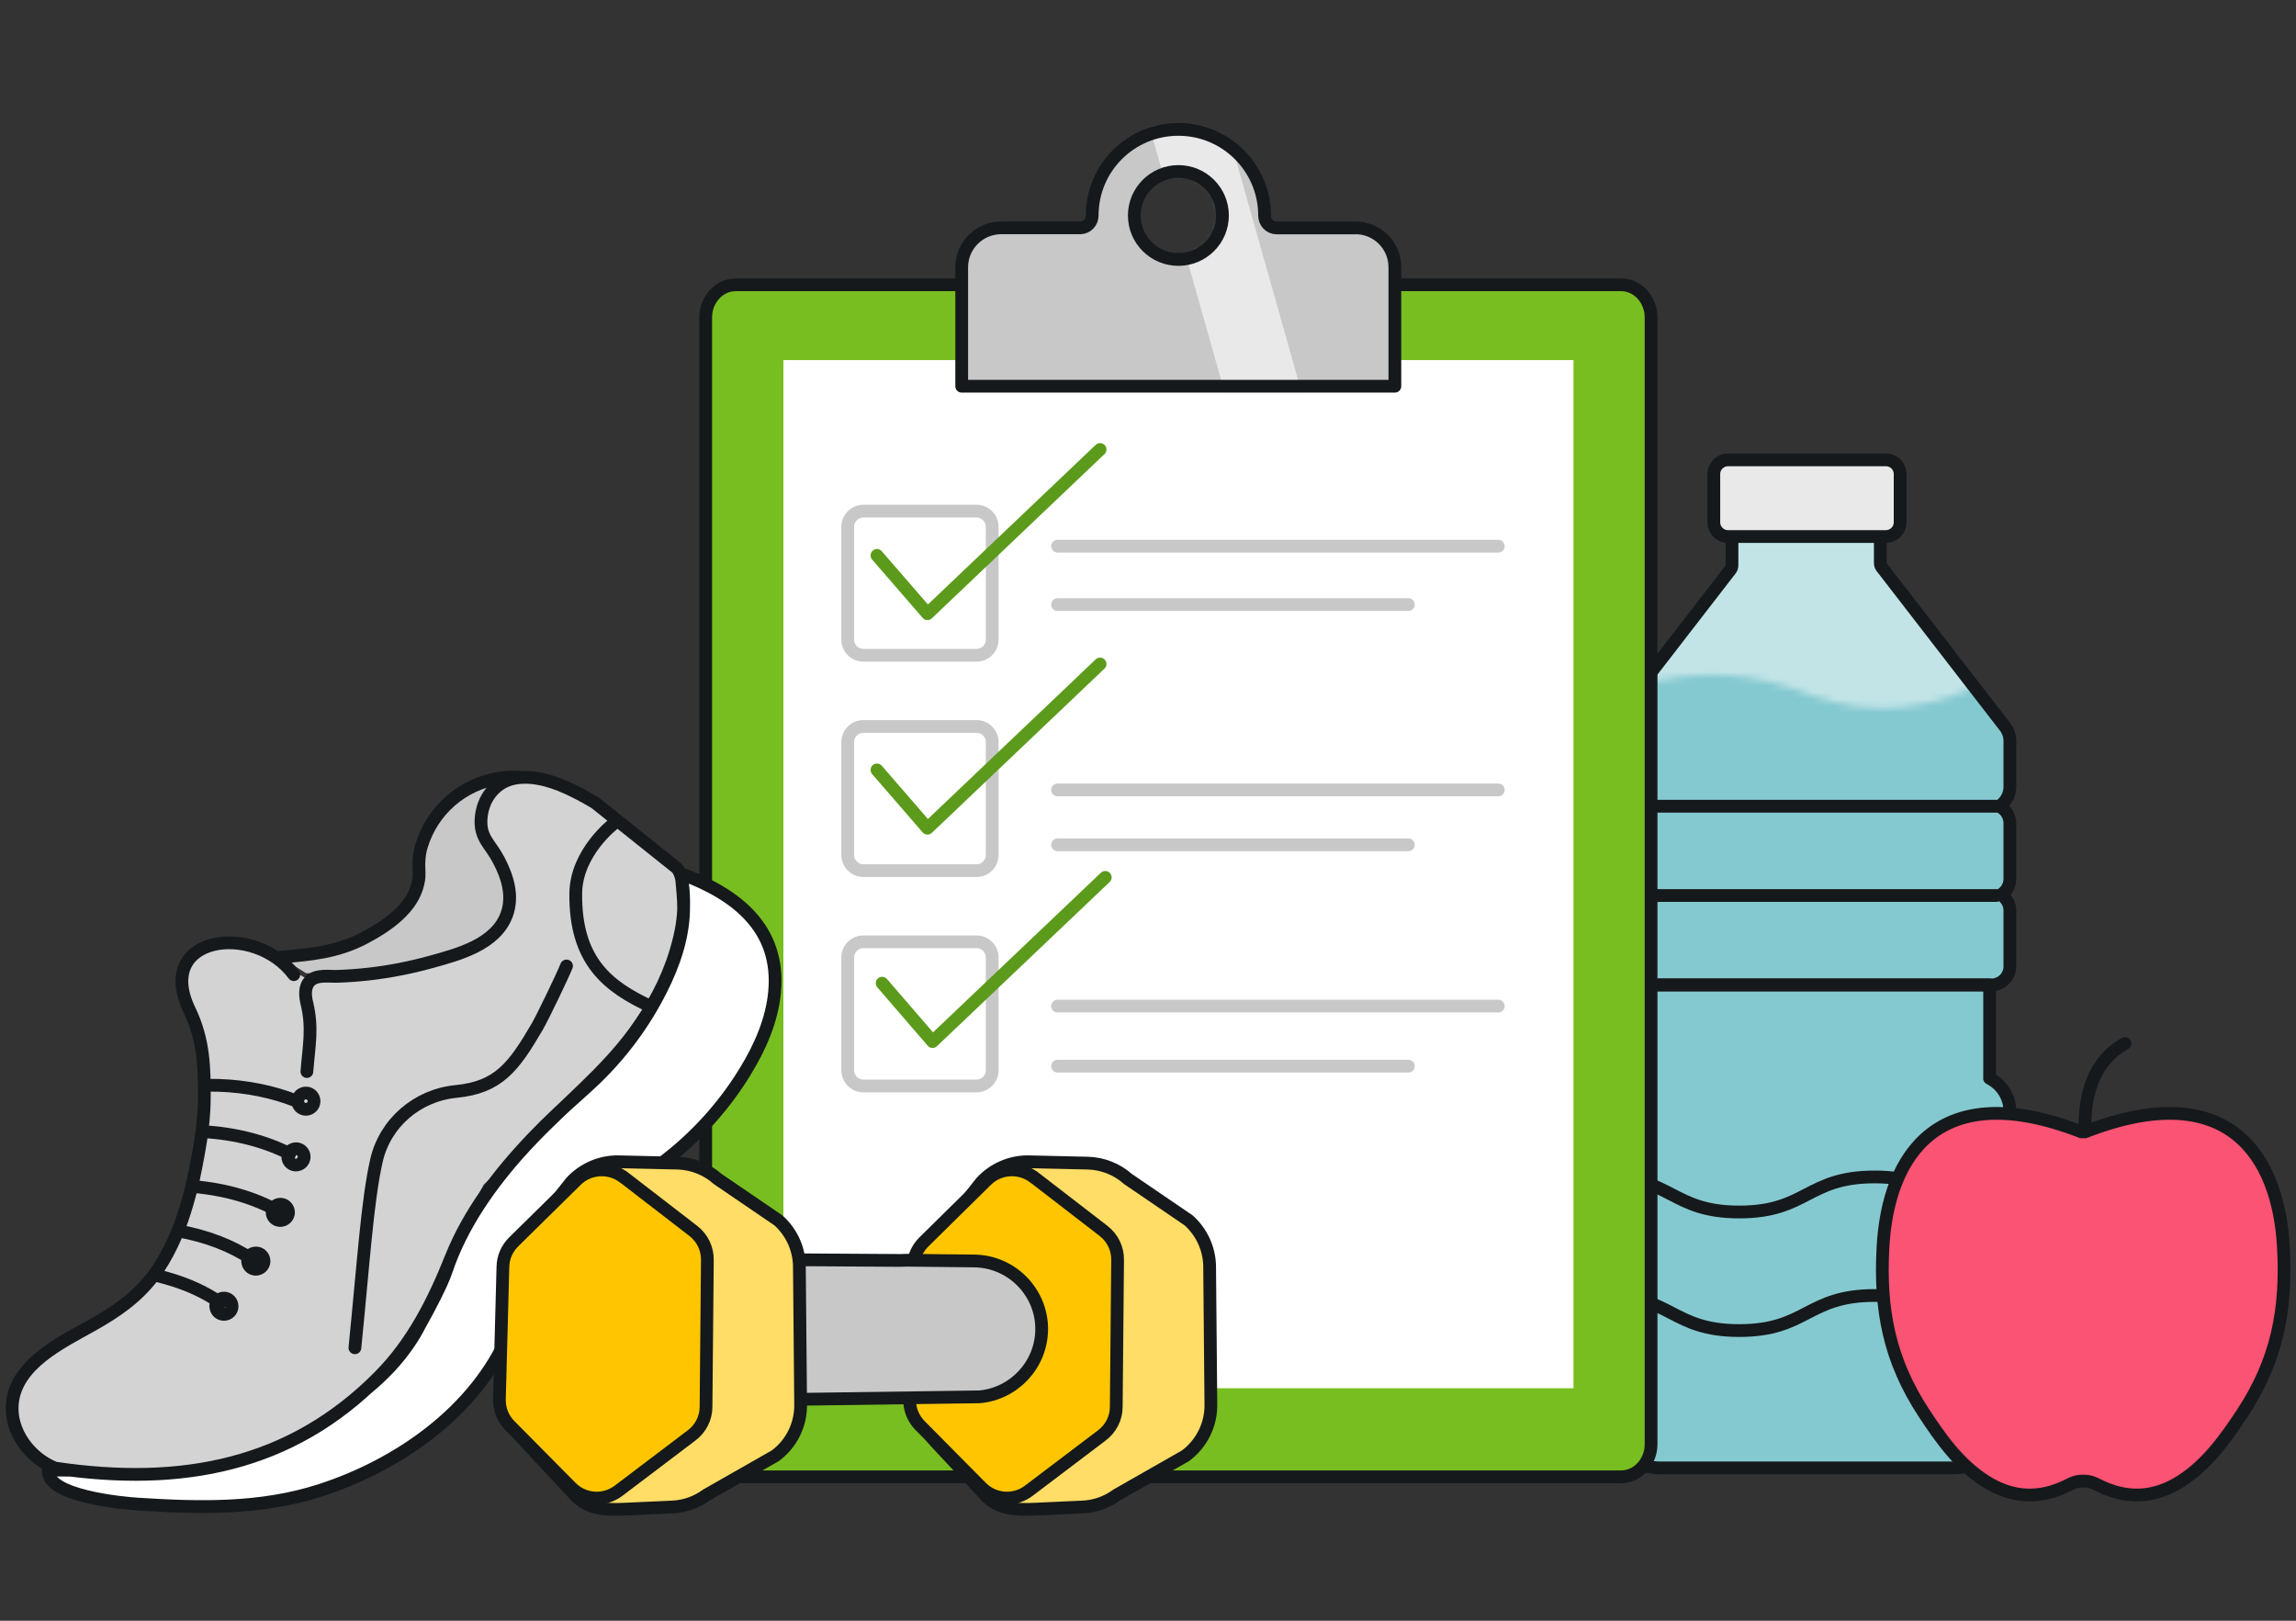 <svg width="340" height="240" viewBox="0 0 340 240" fill="none" xmlns="http://www.w3.org/2000/svg">
<rect x="0" y="0" width="340" height="240" fill="#333333" stroke="none"/>
<g clip-path="url(#clip0_2687_1891)">
<path d="M297.628 116.499V109.725C297.628 108.972 297.382 108.235 296.906 107.621L278.628 83.966C278.505 83.797 278.443 83.597 278.443 83.382V79.158C278.443 78.713 278.09 78.359 277.645 78.359H257.277C256.831 78.359 256.478 78.713 256.478 79.158V83.72C256.478 83.935 256.417 84.135 256.294 84.304L238.261 107.636C237.8 108.235 237.539 108.972 237.539 109.74V116.514C237.539 117.728 238.169 118.787 239.121 119.402C238.184 119.847 237.539 120.784 237.539 121.89V130.154C237.539 131.152 238.061 132.013 238.86 132.489C238.061 132.98 237.539 133.84 237.539 134.839V143.103C237.539 144.623 238.768 145.852 240.289 145.852H240.55V159.676C238.768 160.583 237.539 162.426 237.539 164.561V209.075C237.539 213.652 241.256 217.369 245.849 217.369H289.318C293.911 217.369 297.628 213.652 297.628 209.075V164.561C297.628 162.426 296.399 160.583 294.618 159.676V145.852H294.863C296.384 145.852 297.613 144.623 297.613 143.103V134.839C297.613 133.84 297.075 132.98 296.292 132.489C297.075 132.013 297.613 131.137 297.613 130.154V121.89C297.613 120.784 296.968 119.847 296.031 119.402C296.983 118.787 297.613 117.728 297.613 116.514" fill="#C2E4E7"/>
<mask id="mask0_2687_1891" style="mask-type:luminance" maskUnits="userSpaceOnUse" x="233" y="97" width="67" height="126">
<path d="M274.957 104.594C269.366 103.887 266.816 101.983 261.302 100.769C254.804 99.325 245.281 99.064 233.008 105.3L238.753 222.867H299.702V97.636C294.034 101.537 285.386 105.915 274.972 104.609" fill="white"/>
</mask>
<g mask="url(#mask0_2687_1891)">
<path d="M297.628 116.499V109.725C297.628 108.972 297.382 108.235 296.906 107.621L278.628 83.966C278.505 83.797 278.443 83.597 278.443 83.382V79.158C278.443 78.713 278.09 78.359 277.645 78.359H257.277C256.831 78.359 256.478 78.713 256.478 79.158V83.72C256.478 83.935 256.417 84.135 256.294 84.304L238.261 107.636C237.8 108.235 237.539 108.972 237.539 109.74V116.514C237.539 117.728 238.169 118.787 239.121 119.402C238.184 119.847 237.539 120.784 237.539 121.89V130.154C237.539 131.152 238.061 132.013 238.86 132.489C238.061 132.98 237.539 133.84 237.539 134.839V143.103C237.539 144.623 238.768 145.852 240.289 145.852H240.55V159.676C238.768 160.583 237.539 162.426 237.539 164.561V209.075C237.539 213.652 241.256 217.369 245.849 217.369H289.318C293.911 217.369 297.628 213.652 297.628 209.075V164.561C297.628 162.426 296.399 160.583 294.618 159.676V145.852H294.863C296.384 145.852 297.613 144.623 297.613 143.103V134.839C297.613 133.84 297.075 132.98 296.292 132.489C297.075 132.013 297.613 131.137 297.613 130.154V121.89C297.613 120.784 296.968 119.847 296.031 119.402C296.983 118.787 297.613 117.728 297.613 116.514" fill="#85C9D0"/>
</g>
<path d="M297.628 116.499V109.725C297.628 108.972 297.382 108.235 296.906 107.621L278.628 83.966C278.505 83.797 278.443 83.597 278.443 83.382V79.158C278.443 78.713 278.09 78.359 277.645 78.359H257.277C256.831 78.359 256.478 78.713 256.478 79.158V83.72C256.478 83.935 256.417 84.135 256.294 84.304L238.261 107.636C237.8 108.235 237.539 108.972 237.539 109.74V116.514C237.539 117.728 238.169 118.787 239.121 119.402C238.184 119.847 237.539 120.784 237.539 121.89V130.154C237.539 131.152 238.061 132.013 238.86 132.489C238.061 132.98 237.539 133.84 237.539 134.839V143.103C237.539 144.623 238.768 145.852 240.289 145.852H294.879C296.399 145.852 297.628 144.623 297.628 143.103V134.839C297.628 133.84 297.106 132.98 296.307 132.489C297.106 132.013 297.628 131.137 297.628 130.154V121.89C297.628 120.784 296.983 119.847 296.046 119.402C296.998 118.787 297.628 117.728 297.628 116.514V116.499Z" stroke="#15191B" stroke-width="1.889" stroke-linecap="round" stroke-linejoin="round"/>
<path d="M279.273 68.098H255.894C254.727 68.098 253.79 69.035 253.79 70.202V77.344C253.79 78.512 254.727 79.449 255.894 79.449H279.273C280.425 79.449 281.377 78.512 281.377 77.344V70.202C281.377 69.035 280.44 68.098 279.273 68.098Z" fill="#E9E9E9"/>
<path d="M238.906 119.385H295.616M238.906 132.611H295.616M294.633 159.675V145.851H240.55V159.675C238.768 160.581 237.539 162.425 237.539 164.56V209.074C237.539 213.651 241.256 217.368 245.849 217.368H289.318C293.911 217.368 297.628 213.651 297.628 209.074V164.56C297.628 162.425 296.399 160.581 294.618 159.675H294.633ZM279.273 68.098H255.894C254.727 68.098 253.79 69.035 253.79 70.202V77.344C253.79 78.512 254.727 79.449 255.894 79.449H279.273C280.425 79.449 281.377 78.512 281.377 77.344V70.202C281.377 69.035 280.44 68.098 279.273 68.098Z" stroke="#15191B" stroke-width="1.889" stroke-linecap="round" stroke-linejoin="round"/>
<path d="M297.628 197.031C287.613 197.031 287.613 191.839 277.598 191.839C267.584 191.839 267.584 197.031 257.553 197.031C247.523 197.031 247.539 191.839 237.524 191.839M297.628 179.474C287.613 179.474 287.613 174.282 277.598 174.282C267.584 174.282 267.584 179.474 257.553 179.474C247.523 179.474 247.539 174.282 237.524 174.282" stroke="#15191B" stroke-width="1.889" stroke-miterlimit="10"/>
<path d="M308.241 167.616C287.044 159.352 279.595 171.103 278.842 184.62C278.32 193.959 279.779 201.439 284.925 209.273C287.336 212.944 290.055 216.815 293.987 219.318C297.981 221.868 302.097 222.083 306.46 219.825C307.028 219.533 307.627 219.318 308.272 219.318H308.702C309.347 219.318 309.946 219.533 310.515 219.825C314.877 222.083 318.994 221.868 322.987 219.318C326.904 216.799 329.638 212.929 332.05 209.273C337.195 201.439 338.655 193.974 338.132 184.62C337.38 171.103 329.93 159.352 308.733 167.616" fill="#FB5373"/>
<path d="M308.718 167.617C308.779 165.236 308.487 158.002 314.662 154.53M308.241 167.617C287.044 159.353 279.595 171.104 278.842 184.621C278.32 193.96 279.779 201.44 284.925 209.274C287.336 212.945 290.055 216.816 293.987 219.32C297.981 221.869 302.097 222.084 306.46 219.826C307.028 219.535 307.627 219.32 308.272 219.32H308.702C309.347 219.32 309.946 219.535 310.515 219.826C314.877 222.084 318.994 221.869 322.987 219.32C326.904 216.801 329.638 212.93 332.05 209.274C337.195 201.44 338.655 193.975 338.132 184.621C337.38 171.104 329.93 159.353 308.733 167.617" stroke="#15191B" stroke-width="1.889" stroke-linecap="round" stroke-linejoin="round"/>
<path d="M239.889 218.582H109.112C106.562 218.582 104.504 216.524 104.504 213.974V46.778C104.504 44.228 106.562 42.17 109.112 42.17H239.889C242.439 42.17 244.497 44.228 244.497 46.778V213.974C244.497 216.524 242.439 218.582 239.889 218.582Z" fill="#78BE20"/>
<path d="M225.942 42.17H240.043C242.5 42.17 244.497 44.336 244.497 47.008V213.851C244.497 216.524 242.5 218.689 240.043 218.689H108.959C106.501 218.689 104.504 216.524 104.504 213.851V47.008C104.504 44.336 106.501 42.17 108.959 42.17H225.942Z" stroke="#15191B" stroke-width="1.889" stroke-linecap="round" stroke-linejoin="round"/>
<path d="M233.008 53.321H116.009V205.572H233.008V53.321Z" fill="white"/>
<path d="M200.736 33.752H189.047C188.048 33.752 187.265 32.923 187.265 31.924C187.265 24.874 181.551 19.16 174.501 19.16C167.45 19.16 161.736 24.859 161.736 31.894C161.736 32.907 160.968 33.737 159.954 33.737H148.265C145.04 33.737 142.413 36.348 142.413 39.574V57.192H206.557V39.574C206.557 36.348 203.946 33.737 200.705 33.737M174.501 38.422C170.891 38.422 167.972 35.503 167.972 31.909C167.972 28.315 170.891 25.396 174.501 25.396C178.11 25.396 181.029 28.315 181.029 31.909C181.029 35.503 178.11 38.422 174.501 38.422Z" fill="#C8C8C8"/>
<mask id="mask1_2687_1891" style="mask-type:luminance" maskUnits="userSpaceOnUse" x="142" y="19" width="65" height="39">
<path d="M167.972 31.909C167.972 28.315 170.891 25.396 174.5 25.396C178.11 25.396 181.028 28.315 181.028 31.909C181.028 35.503 178.11 38.422 174.5 38.422C170.891 38.422 167.972 35.503 167.972 31.909ZM161.736 31.909C161.736 32.923 160.968 33.752 159.954 33.752H148.265C145.039 33.752 142.428 36.364 142.428 39.589V57.207H206.572V39.589C206.572 36.364 203.946 33.752 200.72 33.752H189.031C188.033 33.752 187.249 32.923 187.249 31.924C187.249 24.874 181.535 19.16 174.485 19.16C167.435 19.16 161.721 24.859 161.721 31.894" fill="white"/>
</mask>
<g mask="url(#mask1_2687_1891)">
<path d="M193.87 62.061H182.472L169.309 15.535H180.721L193.87 62.061Z" fill="#E9E9E9"/>
</g>
<path d="M127.852 75.686H144.61C145.884 75.686 146.929 76.731 146.929 78.006V94.718C146.929 95.993 145.884 97.037 144.61 97.037H127.852C126.577 97.037 125.532 95.993 125.532 94.718V78.006C125.532 76.731 126.577 75.686 127.852 75.686Z" stroke="#C8C8C8" stroke-width="1.889" stroke-linecap="round" stroke-linejoin="round"/>
<path d="M129.864 82.244L137.344 90.877L162.904 66.561" stroke="#5C9A1B" stroke-width="1.889" stroke-linecap="round" stroke-linejoin="round"/>
<path d="M144.61 160.813H127.852C126.577 160.813 125.532 159.768 125.532 158.493V141.781C125.532 140.507 126.577 139.462 127.852 139.462H144.61C145.884 139.462 146.929 140.507 146.929 141.781V158.493C146.929 159.768 145.884 160.813 144.61 160.813ZM144.61 128.925H127.852C126.577 128.925 125.532 127.88 125.532 126.606V109.894C125.532 108.619 126.577 107.574 127.852 107.574H144.61C145.884 107.574 146.929 108.619 146.929 109.894V126.606C146.929 127.88 145.884 128.925 144.61 128.925Z" stroke="#C8C8C8" stroke-width="1.889" stroke-linecap="round" stroke-linejoin="round"/>
<path d="M129.864 114.01L137.344 122.642L162.904 98.327" stroke="#5C9A1B" stroke-width="1.889" stroke-linecap="round" stroke-linejoin="round"/>
<path d="M156.606 148.985H221.871M156.606 116.974H221.871M156.606 157.879H208.554M156.606 125.1H208.554M156.606 89.526H208.554M156.606 80.878H221.871" stroke="#C8C8C8" stroke-width="1.889" stroke-linecap="round" stroke-linejoin="round"/>
<path d="M130.632 145.59L138.097 154.238L163.672 129.923" stroke="#5C9A1B" stroke-width="1.889" stroke-linecap="round" stroke-linejoin="round"/>
<path d="M200.736 33.752H189.047C188.048 33.752 187.265 32.923 187.265 31.924C187.265 24.874 181.551 19.16 174.501 19.16C167.45 19.16 161.736 24.859 161.736 31.894C161.736 32.907 160.968 33.737 159.954 33.737H148.265C145.04 33.737 142.413 36.348 142.413 39.574V57.192H206.557V39.574C206.557 36.348 203.946 33.737 200.705 33.737L200.736 33.752ZM174.501 38.422C170.891 38.422 167.972 35.503 167.972 31.909C167.972 28.315 170.891 25.396 174.501 25.396C178.11 25.396 181.029 28.315 181.029 31.909C181.029 35.503 178.11 38.422 174.501 38.422Z" stroke="#15191B" stroke-width="1.889" stroke-linecap="round" stroke-linejoin="round"/>
<path d="M100.372 128.726L101.187 135.976L97.9 146.559L90.573 157.265L77.071 170.49L68.515 182.502L62.141 196.218L53.094 206.709L41.635 214.021L33.632 217.4L15.661 218.214L7.167 217.677L9.993 220.702L17.32 222.407L34.661 222.96L47.38 220.702L59.914 214.82L70.681 205.25L78.868 191.011L86.287 182.148L102.016 168.862L112.108 155.468L115.518 145.269L112.169 136.974L106.624 132.089L100.372 128.726Z" fill="white"/>
<path d="M100.142 128.479L87.516 118.526L79.498 115.162L74.721 115.746L71.925 118.572L71.326 122.796L74.567 128.879L75.043 135.422L71.633 139.431L60.666 143.225L49.1 144.562L45.921 145.237L42.649 143.317L37.319 140.122L30.76 140.153L27.611 141.92L26.966 145.775L28.057 149.569L30.115 157.433L29.715 168.877L27.519 178.876L22.158 189.613L17.074 194.129L7.228 200.043L1.898 205.158L1.729 210.395L3.572 215.265L9.363 218.014L21.851 218.398L35.737 216.509L47.088 211.117L55.183 204.881L61.25 197.8L65.827 186.403L71.618 175.436L78.807 168.616L94.705 151.981L99.912 143.532L101.187 132.98L100.142 128.479Z" fill="#D3D3D3"/>
<path d="M75.135 115.022L67.762 117.772L62.094 123.64L62.064 128.801L59.913 134.53L53.907 138.892L44.783 141.396L41.512 141.703L45.321 144.115L54.599 144.222L68.884 140.828L75.028 135.421L74.552 128.831L70.604 120.306L75.135 115.022Z" fill="#C8C8C8"/>
<path d="M90.926 121.935C90.926 121.935 85.319 126.174 85.258 132.318C85.166 142.364 90.05 146.127 96.44 149.076M32.649 192.93C30.483 191.394 27.78 190.149 24.738 189.289C24.109 189.105 23.448 188.936 22.788 188.798M37.288 186.463C34.385 184.497 30.606 183.022 26.336 182.27M41.128 179.305C37.733 177.416 33.417 176.11 28.655 175.711M42.91 170.857C39.315 169.014 34.815 167.816 29.899 167.57M43.816 163.008C40.483 161.687 36.566 160.857 32.357 160.719C31.942 160.719 31.512 160.704 31.113 160.704M83.891 143.04C83.338 144.453 80.404 150.551 79.59 151.964C76.042 158.062 73.799 161.011 67.532 161.625C61.787 162.178 56.995 166.295 55.735 171.901C54.399 177.861 53.846 186.709 52.556 199.581M43.509 144.33C37.687 136.496 22.757 138.539 28.056 149.568C30.222 154.068 30.268 158.169 30.253 162.593C30.253 163.714 30.191 164.836 30.084 165.957C29.992 166.925 29.869 167.908 29.715 168.875C29.592 169.69 29.439 170.504 29.3 171.302C29.116 172.301 28.916 173.315 28.701 174.328C28.333 176.033 27.887 177.723 27.365 179.382C26.843 181.041 26.229 182.669 25.491 184.22C24.692 185.895 23.771 187.492 22.665 188.967C22.665 188.982 22.649 188.997 22.634 189.013C20.192 192.208 17.105 194.297 13.633 196.247C9.071 198.813 2.297 201.992 1.821 207.936C1.483 212.007 4.432 215.924 8.149 217.398C26.997 220.194 43.125 216.999 56.15 203.851C61.158 198.812 64.23 192.638 66.826 186.156C69.483 179.535 73.891 173.76 78.806 168.63C83.799 163.407 89.543 158.861 93.844 153.008C96.517 149.383 98.713 145.374 100.034 141.058C100.664 139 101.156 136.788 101.232 134.638C101.263 133.439 101.294 129.968 100.372 128.739M54.291 205.632C56.795 203.574 58.915 201.316 60.543 198.905C61.142 198.029 61.68 197.138 62.141 196.217C63.63 193.575 65.428 190.119 66.058 188.245C68.331 181.44 72.708 175.235 77.685 169.812C77.9 169.582 78.115 169.336 78.346 169.106C78.499 168.937 78.653 168.783 78.806 168.614C80.066 167.293 81.356 166.018 82.662 164.79C83.015 164.452 83.368 164.129 83.722 163.807C85.242 162.409 86.809 161.072 88.284 159.644C92.185 155.85 95.457 151.411 97.899 146.542C99.758 142.855 101.156 138.846 101.232 134.73C101.232 134.668 101.232 134.607 101.232 134.561C101.248 133.086 101.033 131.274 100.956 130.245C100.91 129.661 100.91 129.323 101.017 129.446C109.066 132.426 115.579 137.51 114.703 146.895C114.319 151.058 112.584 155.005 110.402 158.584C107.576 163.238 103.951 167.401 99.758 170.857C98.176 172.163 96.501 173.376 94.873 174.636C87.101 180.687 79.221 188.368 75.304 197.568C70.42 209.012 58.976 216.968 47.395 220.701C38.547 223.542 29.562 223.312 20.392 222.728C18.395 222.605 6.644 221.561 7.182 217.69C7.182 217.69 8.564 217.69 10.454 217.706M100.372 128.724C100.295 128.632 100.219 128.54 100.142 128.478C100.111 128.447 88.115 118.863 88.115 118.863C87.132 118.279 86.087 117.695 84.997 117.158C82.309 115.821 79.406 114.838 76.641 115.176C73.415 115.576 71.403 118.218 71.234 121.336C71.08 124.116 72.616 124.991 73.86 127.372C75.151 129.845 76.042 132.671 75.043 135.421C73.4 139.891 67.885 141.319 63.784 142.456C60.773 143.285 57.717 143.884 54.614 144.238C53.063 144.407 51.511 144.53 49.96 144.576C48.716 144.622 46.949 144.284 45.936 145.236C45.045 146.081 45.183 147.494 45.444 148.569C46.335 152.256 45.751 154.79 45.444 158.676M77.439 115.13C76.333 115.023 75.197 115.053 74.045 115.222C68.377 116.067 63.999 120.091 62.432 125.222C62.079 126.389 61.972 127.603 62.048 128.816C62.064 129.169 62.064 129.538 62.048 129.907C62.018 130.214 61.972 130.521 61.895 130.828C61.065 134.53 57.379 137.095 53.907 138.923C49.852 141.043 45.874 141.365 41.512 141.734M31.958 193.39C31.942 194.066 32.465 194.619 33.125 194.635C33.801 194.65 34.354 194.128 34.369 193.467C34.385 192.807 33.862 192.238 33.202 192.223C32.526 192.208 31.973 192.73 31.942 193.39H31.958ZM36.673 186.709C36.658 187.369 37.18 187.937 37.841 187.953C38.517 187.968 39.07 187.446 39.1 186.785C39.116 186.11 38.593 185.557 37.933 185.541C37.257 185.526 36.704 186.048 36.673 186.709ZM40.298 179.489C40.283 180.165 40.805 180.718 41.466 180.734C42.142 180.749 42.695 180.227 42.725 179.566C42.741 178.906 42.218 178.337 41.558 178.322C40.897 178.307 40.329 178.829 40.298 179.489ZM42.618 171.272C42.602 171.948 43.125 172.5 43.785 172.516C44.461 172.531 45.014 172.009 45.045 171.348C45.06 170.688 44.538 170.12 43.877 170.104C43.202 170.089 42.648 170.611 42.618 171.272ZM44.092 163.023C44.077 163.684 44.599 164.252 45.26 164.267C45.936 164.283 46.489 163.761 46.504 163.1C46.519 162.424 45.997 161.871 45.337 161.856C44.661 161.84 44.108 162.363 44.092 163.023Z" stroke="#15191B" stroke-width="1.889" stroke-linecap="round" stroke-linejoin="round"/>
<path d="M152.474 172.04L161.153 172.24C163.334 172.317 165.408 173.146 167.036 174.59L176.022 180.719C177.911 182.409 179.032 184.805 179.124 187.339L179.309 207.814C179.401 210.871 177.988 213.774 175.53 215.587L165.392 221.362C163.918 222.453 162.136 223.082 160.308 223.159L153.196 223.482C150.462 223.605 147.82 223.482 145.962 221.47L138.512 213.482C136.991 211.854 136.116 209.734 136.024 207.507L135.409 191.164C135.317 188.752 136.177 186.387 137.805 184.59L145.286 175.097C147.129 173.07 149.771 171.948 152.505 172.04" fill="#FFDD66"/>
<path d="M152.474 172.04L161.153 172.24C163.334 172.317 165.408 173.146 167.036 174.59L176.022 180.719C177.911 182.409 179.032 184.805 179.124 187.339L179.309 207.814C179.401 210.871 177.988 213.774 175.53 215.587L165.392 221.362C163.918 222.453 162.136 223.082 160.308 223.159L153.196 223.482C150.462 223.605 147.82 223.482 145.962 221.47L138.512 213.482C136.991 211.854 136.116 209.734 136.024 207.507L135.409 191.164C135.317 188.752 136.177 186.387 137.805 184.59L145.286 175.097C147.129 173.07 149.771 171.948 152.505 172.04H152.474Z" stroke="#15191B" stroke-width="1.889" stroke-miterlimit="10"/>
<path d="M153.134 174.344L163.41 182.27C164.747 183.299 165.515 184.881 165.499 186.555L165.3 208.336C165.3 209.995 164.501 211.546 163.18 212.545L152.351 220.747C150.216 222.375 147.19 222.16 145.301 220.24L136.254 211.101C135.224 210.072 134.671 208.658 134.702 207.199L135.224 187.569C135.255 186.186 135.823 184.881 136.822 183.898L146.084 174.774C147.989 172.9 150.999 172.716 153.119 174.344" fill="#FFC600"/>
<path d="M153.134 174.344L163.41 182.27C164.747 183.299 165.515 184.881 165.499 186.555L165.3 208.336C165.3 209.995 164.501 211.546 163.18 212.545L152.351 220.747C150.216 222.375 147.19 222.16 145.301 220.24L136.254 211.101C135.224 210.072 134.671 208.658 134.702 207.199L135.224 187.569C135.255 186.186 135.823 184.881 136.822 183.898L146.084 174.774C147.989 172.9 150.999 172.716 153.119 174.344H153.134Z" stroke="#15191B" stroke-width="1.889" stroke-miterlimit="10"/>
<path d="M154.256 196.909C154.317 191.364 149.817 186.787 144.256 186.725L134.18 186.618C133.919 186.618 133.658 186.618 133.397 186.649L117.806 186.541L118.712 207.216L143.012 206.878H144.041C144.379 206.878 144.702 206.878 145.024 206.847C150.124 206.402 154.179 202.116 154.241 196.909" fill="#C8C8C8"/>
<path d="M91.725 172.04L100.403 172.24C102.584 172.317 104.658 173.146 106.286 174.59L115.272 180.719C117.161 182.409 118.282 184.805 118.374 187.339L118.559 207.814C118.651 210.871 117.253 213.774 114.78 215.587L104.642 221.362C103.168 222.453 101.386 223.082 99.558 223.159L92.446 223.482C89.712 223.605 87.07 223.482 85.212 221.47L77.762 213.482C76.241 211.854 75.366 209.734 75.274 207.507L74.659 191.164C74.567 188.752 75.427 186.387 77.055 184.59L84.536 175.097C86.379 173.07 89.021 171.948 91.755 172.04" fill="#FFDD66"/>
<path d="M91.725 172.04L100.403 172.24C102.584 172.317 104.658 173.146 106.286 174.59L115.272 180.719C117.161 182.409 118.282 184.805 118.374 187.339L118.559 207.814C118.651 210.871 117.253 213.774 114.78 215.587L104.642 221.362C103.168 222.453 101.386 223.082 99.558 223.159L92.446 223.482C89.712 223.605 87.07 223.482 85.212 221.47L77.762 213.482C76.241 211.854 75.366 209.734 75.274 207.507L74.659 191.164C74.567 188.752 75.427 186.387 77.055 184.59L84.536 175.097C86.379 173.07 89.021 171.948 91.755 172.04H91.725Z" stroke="#15191B" stroke-width="1.889" stroke-miterlimit="10"/>
<path d="M92.385 174.344L102.661 182.27C103.997 183.299 104.765 184.881 104.75 186.555L104.55 208.336C104.55 209.995 103.751 211.546 102.43 212.545L91.602 220.747C89.451 222.375 86.441 222.16 84.551 220.24L75.504 211.101C74.475 210.072 73.922 208.658 73.953 207.199L74.475 187.569C74.506 186.186 75.074 184.881 76.072 183.898L85.335 174.774C87.239 172.9 90.25 172.716 92.37 174.344" fill="#FFC600"/>
<path d="M118.927 186.555L133.412 186.647C133.673 186.632 133.934 186.617 134.195 186.617L144.256 186.724C149.817 186.785 154.317 191.363 154.256 196.908C154.194 202.115 150.139 206.4 145.04 206.846L119.342 207.199M92.385 174.344L102.661 182.27C103.997 183.299 104.765 184.881 104.75 186.555L104.55 208.336C104.55 209.995 103.751 211.546 102.43 212.545L91.602 220.747C89.451 222.375 86.441 222.16 84.551 220.24L75.504 211.101C74.475 210.072 73.922 208.658 73.953 207.199L74.475 187.569C74.506 186.186 75.074 184.881 76.072 183.898L85.335 174.774C87.239 172.9 90.25 172.716 92.37 174.344H92.385Z" stroke="#15191B" stroke-width="1.889" stroke-miterlimit="10"/>
</g>
<defs>
<clipPath id="clip0_2687_1891">
<rect width="338.293" height="208.93" fill="white" transform="translate(0.854 15.535)"/>
</clipPath>
</defs>
</svg>
